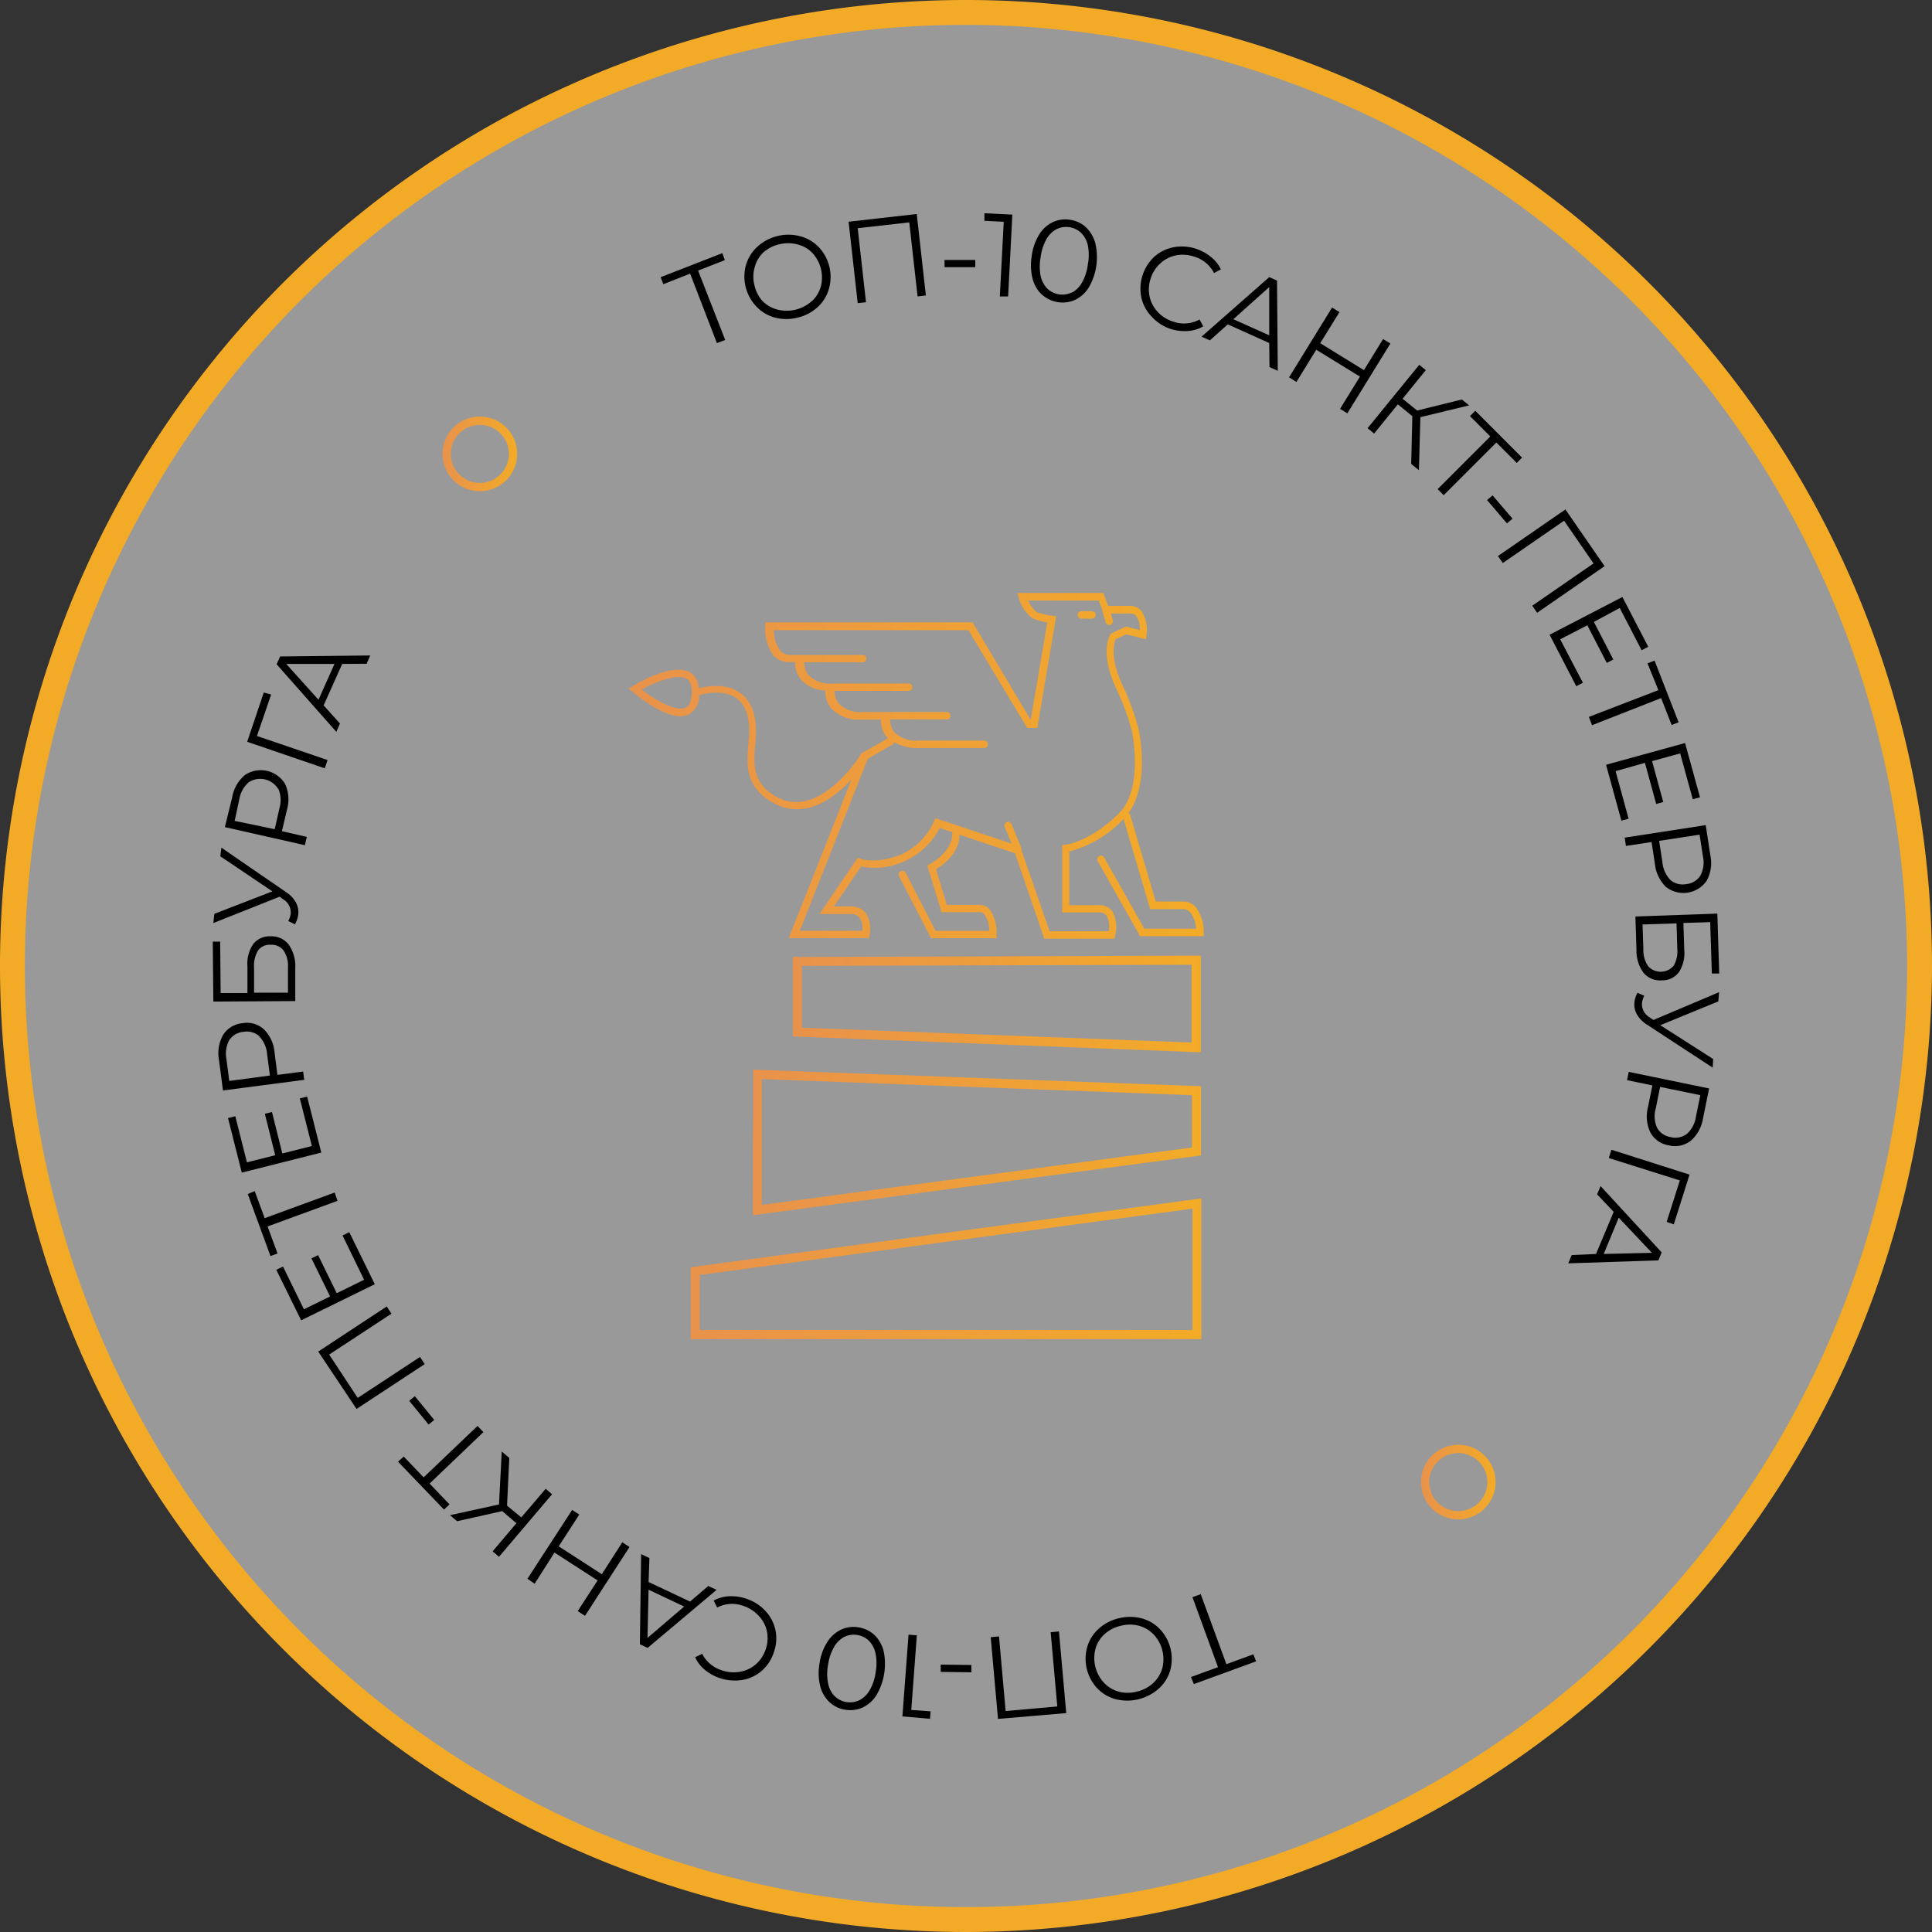 <?xml version="1.0" encoding="UTF-8"?> <svg xmlns="http://www.w3.org/2000/svg" xmlns:xlink="http://www.w3.org/1999/xlink" viewBox="0 0 233 233"><rect x="0" y="0" width="233" height="233" fill="#333333" stroke="none"/> <defs> <style>.cls-1{fill:#fff;opacity:0.5;}.cls-2{fill:#f3ab27;}.cls-3,.cls-7,.cls-8{isolation:isolate;}.cls-4{fill:url(#Безымянный_градиент_5);}.cls-5{fill:url(#Безымянный_градиент_5-2);}.cls-6{fill:url(#Безымянный_градиент_5-3);}.cls-7{fill:url(#Безымянный_градиент_5-4);}.cls-8{fill:url(#Безымянный_градиент_5-5);}.cls-9{fill:url(#Безымянный_градиент_5-6);}.cls-10{fill:url(#Безымянный_градиент_5-7);}</style> <linearGradient id="Безымянный_градиент_5" x1="90.79" y1="137.78" x2="144.84" y2="137.78" gradientUnits="userSpaceOnUse"> <stop offset="0" stop-color="#e9924b"></stop> <stop offset="1" stop-color="#f3ab27"></stop> </linearGradient> <linearGradient id="Безымянный_градиент_5-2" x1="95.61" y1="121.08" x2="144.82" y2="121.08" xlink:href="#Безымянный_градиент_5"></linearGradient> <linearGradient id="Безымянный_градиент_5-3" x1="75.82" y1="92.35" x2="145.18" y2="92.35" xlink:href="#Безымянный_градиент_5"></linearGradient> <linearGradient id="Безымянный_градиент_5-4" x1="83.3" y1="152.64" x2="144.91" y2="152.64" xlink:href="#Безымянный_градиент_5"></linearGradient> <linearGradient id="Безымянный_градиент_5-5" x1="83.3" y1="160.95" x2="144.88" y2="160.95" xlink:href="#Безымянный_градиент_5"></linearGradient> <linearGradient id="Безымянный_градиент_5-6" x1="53.37" y1="54.74" x2="62.37" y2="54.74" xlink:href="#Безымянный_градиент_5"></linearGradient> <linearGradient id="Безымянный_градиент_5-7" x1="171.37" y1="178.74" x2="180.37" y2="178.74" xlink:href="#Безымянный_градиент_5"></linearGradient> </defs> <title>Ресурс 9600</title> <g id="Слой_2" data-name="Слой 2"> <g id="Слой_1-2" data-name="Слой 1"> <circle class="cls-1" cx="116.5" cy="116.5" r="115"></circle> <path class="cls-2" d="M116.5,233A116.5,116.5,0,1,1,233,116.5,116.63,116.63,0,0,1,116.5,233Zm0-230A113.5,113.5,0,1,0,230,116.5,113.63,113.63,0,0,0,116.5,3Z"></path> <g class="cls-3"> <path class="cls-4" d="M91.88,130.14l51.87,1.94v6.31l-51.87,6.92Zm-1.09,16.42,54.05-7.22V131l-54-2Z"></path> <path class="cls-5" d="M96.7,123.94v-7.45l47-.14v9.38Zm-1.09-8.53V125l49.21,1.91V115.25Z"></path> <path class="cls-6" d="M134.41,113.21h-8.47l-3.53-10.31-6.69-2.23c0,2.22-2,3.67-2.84,4.16l1.31,4.3h3.93a1.64,1.64,0,0,1,1.22.53,4.73,4.73,0,0,1,.84,3.06l0,.43h-7.9l-3.86-7.48a.44.44,0,0,1,.19-.6.45.45,0,0,1,.61.19l3.61,7h6.47a3.34,3.34,0,0,0-.59-2,.74.74,0,0,0-.57-.25h-4.59l-1.72-5.64.33-.17s2.68-1.41,2.68-3.63a.42.42,0,0,1,.05-.2l-1.55-.52a8.87,8.87,0,0,1-4.22,4,8.54,8.54,0,0,1-5.27.65l-3.28,4.82h2a2.23,2.23,0,0,1,1.84.78,3.61,3.61,0,0,1,.46,2.68l-.08.35H95.12l7.57-19.13c-2.07,2.24-5.52,4.86-9.27,2.91s-3.35-5-3.15-7.28c0-.51.09-1,.09-1.43,0-1.9-.51-3.23-1.53-4-1.56-1.11-3.91-.54-4.52-.36A2.45,2.45,0,0,1,83,86.19c-2.22,1-6.25-2.37-6.7-2.75l-.48-.4.53-.33c.49-.29,4.82-2.86,6.92-1.59a2.32,2.32,0,0,1,1,1.88c1-.25,3.31-.66,5,.57,1.27.9,1.91,2.47,1.91,4.68,0,.47-.05,1-.09,1.51-.21,2.24-.44,4.78,2.67,6.4,4.91,2.57,9.57-4.39,10-5.09l0-.13,3.31-1.9h0l-.13-.15a3.22,3.22,0,0,1-.7-2.11h-2.29a4.58,4.58,0,0,1-3.72-1.36,3.29,3.29,0,0,1-.7-2.14,4.1,4.1,0,0,1-2.94-1.33,3.3,3.3,0,0,1-.71-2.11h-.73a2.46,2.46,0,0,1-1.86-.77,5.47,5.47,0,0,1-1-3.59l0-.42H117.3l7,11.75,2-11.74a8.71,8.71,0,0,1-1.73-.48l-.11-.07a4.65,4.65,0,0,1-1.6-2.45l-.15-.56h10.34l.6,1.56h2.58a1.82,1.82,0,0,1,1.42.61,4.15,4.15,0,0,1,.61,2.93l-.07.5-2.34-.62-1.29.59c-.18.41-.78,2.16.83,5.59a30.89,30.89,0,0,1,1.93,5.28c.06.3,1.39,6.54-1.22,10.09a.48.48,0,0,1,.21.27l3.07,10.41h3.25a2.07,2.07,0,0,1,1.54.63,5,5,0,0,1,1,3.11v.44h-7.68l-5.08-9a.45.45,0,1,1,.78-.44L138,112h6.25a3.46,3.46,0,0,0-.72-2,1.21,1.21,0,0,0-.9-.36h-3.92l-3.21-10.88h0a13.8,13.8,0,0,1-6.54,3.93l0,6.47h3.54a1.93,1.93,0,0,1,1.63.72,3.92,3.92,0,0,1,.34,3Zm-7.83-.9h7.12a2.78,2.78,0,0,0-.25-1.9,1.08,1.08,0,0,0-.92-.37H128.1l0-8.16.41,0s2.89-.32,6.4-3.75c3.08-3,1.61-9.88,1.6-9.95a29.43,29.43,0,0,0-1.87-5.1c-2.1-4.46-.77-6.49-.71-6.58l.07-.1,1.83-.84,1.63.43a2.7,2.7,0,0,0-.43-1.7.94.94,0,0,0-.74-.3h-2.32l.22.77a.45.45,0,1,1-.86.25l-.39-1.35s0-.07,0-.1l-.43-1.13h-8.51a3.9,3.9,0,0,0,1,1.37,7.94,7.94,0,0,0,1.91.46l.47.06-2.28,13.47h-1.22L116.79,76H93.34a4.06,4.06,0,0,0,.77,2.49,1.58,1.58,0,0,0,1.21.5h8.78a.45.45,0,0,1,0,.89H97a2.47,2.47,0,0,0,.51,1.55,3.76,3.76,0,0,0,3,1h9a.45.45,0,1,1,0,.89h-8.85a2.41,2.41,0,0,0,.51,1.55,3.76,3.76,0,0,0,3,1h9.94a.45.45,0,1,1,0,.89h-6.75a2.37,2.37,0,0,0,.5,1.55,3.74,3.74,0,0,0,3,1h7.83a.45.45,0,0,1,0,.9h-7.83a5.41,5.41,0,0,1-3-.7.51.51,0,0,1-.21.27l-3,1.74-8.19,20.73H104a2.36,2.36,0,0,0-.33-1.58,1.36,1.36,0,0,0-1.14-.44h-3.7l4.62-6.8.34.14s1.86.71,4.92-.53a7.94,7.94,0,0,0,3.94-4l.16-.37,9.2,3.07-.84-2a.45.45,0,0,1,.24-.59.46.46,0,0,1,.59.25l1.19,2.91a.5.5,0,0,1,0,.24ZM77.38,83.16c1.61,1.24,4.1,2.7,5.26,2.2.47-.2.74-.76.79-1.66s-.16-1.53-.62-1.82C81.59,81.16,78.85,82.36,77.38,83.16Zm54.31-8.55h-1.27a.45.45,0,0,1-.45-.45.45.45,0,0,1,.45-.45h1.27a.46.46,0,0,1,.45.45A.45.45,0,0,1,131.69,74.61Z"></path> <path class="cls-7" d="M83.3,152.83v7.93h1.1v-7l59.42-8v15h1.06l0-16.23Z"></path> <rect class="cls-8" x="83.3" y="160.4" width="61.58" height="1.1"></rect> </g> <path d="M87.42,31.37l-3.23,1.26L87.46,41l-1,.38L83.23,33,80,34.27l-.33-.84,7.44-2.9Z"></path> <path d="M93.5,38.31A4.78,4.78,0,0,1,91.25,37a5.25,5.25,0,0,1-1.3-5,4.86,4.86,0,0,1,1.36-2.22,5.48,5.48,0,0,1,2.41-1.3,5.39,5.39,0,0,1,2.73,0,4.79,4.79,0,0,1,2.25,1.28,5.24,5.24,0,0,1,1.29,5A4.78,4.78,0,0,1,98.65,37a5.38,5.38,0,0,1-2.4,1.29A5.46,5.46,0,0,1,93.5,38.31Zm4.43-2A3.86,3.86,0,0,0,99,34.53a4.37,4.37,0,0,0-1.06-4.06,3.74,3.74,0,0,0-1.8-1,4.4,4.4,0,0,0-2.19,0,4.34,4.34,0,0,0-1.92,1A3.8,3.8,0,0,0,91,32.29a4,4,0,0,0,0,2.16,4.09,4.09,0,0,0,1,1.9,3.92,3.92,0,0,0,1.82,1,4.53,4.53,0,0,0,4.11-1.06Z"></path> <path d="M110.56,25.81l1.1,9.82-1,.12-1-8.93-6.22.7,1,8.93-1,.11-1.1-9.82Z"></path> <path d="M113.91,31.35l3.71,0v.87l-3.7,0Z"></path> <path d="M122.09,25.88l-.51,9.87-1,0,.47-9-2.33-.12,0-.91Z"></path> <path d="M125.69,35.57a4,4,0,0,1-1.15-1.92,6.56,6.56,0,0,1-.12-2.72,6.5,6.5,0,0,1,.87-2.58,3.89,3.89,0,0,1,1.62-1.53A3.52,3.52,0,0,1,129,26.5a3.58,3.58,0,0,1,1.94.88,4.2,4.2,0,0,1,1.15,1.93,7.28,7.28,0,0,1-.75,5.3,4,4,0,0,1-1.63,1.53,3.71,3.71,0,0,1-4-.57Zm3.63-.3A3.14,3.14,0,0,0,130.53,34a5.92,5.92,0,0,0,.67-2.15,6.1,6.1,0,0,0,0-2.24,3.09,3.09,0,0,0-.82-1.53,2.63,2.63,0,0,0-3-.42,3.08,3.08,0,0,0-1.21,1.24,5.93,5.93,0,0,0-.67,2.14,6.16,6.16,0,0,0,0,2.25,3.22,3.22,0,0,0,.82,1.53,2.63,2.63,0,0,0,3,.42Z"></path> <path d="M138.88,38.17a4.78,4.78,0,0,1-1.23-2.27A5.28,5.28,0,0,1,139.17,31a4.8,4.8,0,0,1,2.31-1.17,5.44,5.44,0,0,1,2.73.16,5.68,5.68,0,0,1,1.83,1,4.22,4.22,0,0,1,1.2,1.5l-.83.44a3.94,3.94,0,0,0-2.45-2,4.35,4.35,0,0,0-2.2-.12,3.9,3.9,0,0,0-1.87,1,4.11,4.11,0,0,0-1.14,1.84,4.15,4.15,0,0,0-.1,2.15,3.92,3.92,0,0,0,1,1.85,4.26,4.26,0,0,0,1.88,1.15,3.88,3.88,0,0,0,3.14-.27l.44.83a4.3,4.3,0,0,1-1.84.56,5.67,5.67,0,0,1-2.06-.24A5.34,5.34,0,0,1,138.88,38.17Z"></path> <path d="M153.07,41.37l-5-2.25-2.16,1.93-1-.45,8.16-7.18.94.42.09,10.88-1-.45Zm0-.93V34.62l-4.33,3.88Z"></path> <path d="M167.68,41.43l-5.19,8.42-.88-.54,2.4-3.89-5.27-3.24-2.39,3.88-.89-.55,5.19-8.42.89.55-2.32,3.75,5.27,3.25,2.31-3.75Z"></path> <path d="M170.33,50.19l-1.75-1.43-2.86,3.53-.79-.65L171.16,44l.79.64-2.8,3.45,1.76,1.42,5.39-1.33.88.71-5.88,1.42-.18,6.39-.93-.75Z"></path> <path d="M182.92,55.83l-2.46-2.46-6.35,6.35-.73-.73,6.35-6.35-2.45-2.46.64-.64,5.64,5.65Z"></path> <path d="M180,59.74l2.41,2.81-.67.57-2.4-2.81Z"></path> <path d="M193.51,68.28l-8.13,5.62-.59-.85,7.39-5.1-3.55-5.15-7.39,5.1-.59-.84,8.14-5.62Z"></path> <path d="M190.9,82.34l-.8.42-3.22-6.21L195.66,72l3.12,6-.8.42-2.64-5.1L192.22,75l2.35,4.54-.79.41-2.35-4.54-3.27,1.69Z"></path> <path d="M201.6,87.43l-1.27-3.24L192,87.46l-.38-1L200,83.23,198.69,80l.85-.33,2.9,7.44Z"></path> <path d="M196.41,98.74l-.87.23-1.85-6.74,9.53-2.62,1.8,6.54-.87.24-1.52-5.53-3.39.93,1.35,4.93-.85.24L198.38,92l-3.54,1Z"></path> <path d="M205.83,106.21a3.41,3.41,0,0,1-4.91.76,4.55,4.55,0,0,1-1.34-2.8l-.4-2.62-3.09.47-.15-1,9.77-1.51.56,3.66A4.46,4.46,0,0,1,205.83,106.21Zm-4.37-.08a2.26,2.26,0,0,0,1.92.49,2.23,2.23,0,0,0,1.7-1.05,3.41,3.41,0,0,0,.29-2.32l-.4-2.59-4.88.75.4,2.59A3.48,3.48,0,0,0,201.46,106.13Z"></path> <path d="M207.11,110.18l.23,7.23-.89,0-.2-6.2-3.23.1.1,3.23a4.24,4.24,0,0,1-.63,2.69,2.49,2.49,0,0,1-2.06,1,2.6,2.6,0,0,1-2.22-.91,4.46,4.46,0,0,1-.85-2.79l-.13-4Zm-8.92,4.31a3.38,3.38,0,0,0,.59,2.05,2.05,2.05,0,0,0,3.07-.08,3.54,3.54,0,0,0,.43-2.1l-.09-3-4.1.13Z"></path> <path d="M206.55,128.76l-7.91-5.18a3.56,3.56,0,0,1-1.22-1.23,2.42,2.42,0,0,1-.31-1.44,3,3,0,0,1,.37-1.18l.82.36a2.59,2.59,0,0,0-.28.92,1.85,1.85,0,0,0,.92,1.68l.46.32,7.92-3.35-.09,1.11-7,2.87,6.38,4.08Z"></path> <path d="M203.91,137.57a3.09,3.09,0,0,1-2.65.56,3.05,3.05,0,0,1-2.22-1.55,4.5,4.5,0,0,1-.29-3.08l.53-2.6-3.06-.63.21-1,9.69,2-.74,3.63A4.47,4.47,0,0,1,203.91,137.57ZM199.84,136a2.23,2.23,0,0,0,1.62,1.13,2.28,2.28,0,0,0,2-.4,3.41,3.41,0,0,0,1.07-2.07l.53-2.58-4.85-1-.52,2.57A3.4,3.4,0,0,0,199.84,136Z"></path> <path d="M201,147.36l1.59-5-8.57-2.7.32-1,9.42,3-1.9,6Z"></path> <path d="M192.48,151.23l2.13-5.08-2-2.11.42-1,7.37,8L200,152l-10.87.36.42-1Zm.93,0,5.81-.14-4-4.24Z"></path> <path d="M143.63,202.25l3.26-1.19-3.08-8.44,1-.36,3.09,8.44,3.26-1.19.32.85-7.5,2.74Z"></path> <path d="M137.7,195.18a4.77,4.77,0,0,1,2.22,1.33,5.23,5.23,0,0,1,1.19,5,4.74,4.74,0,0,1-1.41,2.18,5.73,5.73,0,0,1-5.16,1.23,4.77,4.77,0,0,1-2.23-1.33,5.22,5.22,0,0,1-1.18-5,4.76,4.76,0,0,1,1.39-2.18,5.43,5.43,0,0,1,2.43-1.25A5.55,5.55,0,0,1,137.7,195.18Zm-4.47,1.88a3.76,3.76,0,0,0-1.11,1.77,4.39,4.39,0,0,0,1,4.09,3.87,3.87,0,0,0,1.79,1.09,4.23,4.23,0,0,0,2.18,0,4.34,4.34,0,0,0,1.95-1,4,4,0,0,0,1.12-1.77,4.36,4.36,0,0,0-1-4.09,3.88,3.88,0,0,0-1.79-1.08,4.27,4.27,0,0,0-2.19,0A4.34,4.34,0,0,0,133.23,197.06Z"></path> <path d="M120.36,207.3l-.88-9.85,1-.1.8,9,6.23-.55-.8-8.95,1-.1.88,9.85Z"></path> <path d="M117.15,201.68l-3.7-.05v-.88l3.7.05Z"></path> <path d="M108.83,207l.74-9.86,1,.08-.67,9,2.33.17-.07.9Z"></path> <path d="M105.47,197.19a4.08,4.08,0,0,1,1.1,1.95,7.45,7.45,0,0,1-.86,5.28,4,4,0,0,1-1.66,1.5,3.63,3.63,0,0,1-2.12.27,3.48,3.48,0,0,1-1.91-.93,3.93,3.93,0,0,1-1.11-1.94,6.51,6.51,0,0,1-.07-2.73,6.38,6.38,0,0,1,.93-2.56,4.11,4.11,0,0,1,1.67-1.5,3.59,3.59,0,0,1,2.11-.27A3.69,3.69,0,0,1,105.47,197.19Zm-3.64.22a3.08,3.08,0,0,0-1.24,1.22,5.92,5.92,0,0,0-.72,2.13,5.83,5.83,0,0,0,0,2.25,3,3,0,0,0,.78,1.54,2.64,2.64,0,0,0,3,.49,3.11,3.11,0,0,0,1.24-1.21,5.87,5.87,0,0,0,.71-2.13,6,6,0,0,0,0-2.25,3.09,3.09,0,0,0-.79-1.55,2.58,2.58,0,0,0-1.42-.72A2.53,2.53,0,0,0,101.83,197.41Z"></path> <path d="M92.33,194.3a4.85,4.85,0,0,1,1.19,2.3,4.93,4.93,0,0,1-.19,2.65,5,5,0,0,1-1.45,2.24,4.82,4.82,0,0,1-2.33,1.11A5.71,5.71,0,0,1,85,201.38a4.09,4.09,0,0,1-1.16-1.52l.84-.41a4,4,0,0,0,2.4,2,4.33,4.33,0,0,0,2.19.16,3.88,3.88,0,0,0,1.9-.91,4.17,4.17,0,0,0,1.18-1.81,4.1,4.1,0,0,0,.14-2.16,3.82,3.82,0,0,0-1-1.87,4.32,4.32,0,0,0-1.85-1.19,3.9,3.9,0,0,0-3.15.2l-.42-.84a4.3,4.3,0,0,1,1.85-.52,5.53,5.53,0,0,1,2.06.29A5.44,5.44,0,0,1,92.33,194.3Z"></path> <path d="M78.22,190.79l5,2.36,2.2-1.88,1,.47-8.32,7-.93-.44.15-10.87,1,.47Zm0,.93-.13,5.81,4.42-3.78Z"></path> <path d="M63.61,190.4,69,182.1l.86.56-2.48,3.83,5.2,3.36L75.05,186l.87.57-5.37,8.3-.88-.57,2.4-3.7-5.2-3.36L64.48,191Z"></path> <path d="M61.15,181.58,62.87,183l2.94-3.45.77.66-6.4,7.54-.77-.66,2.87-3.39-1.72-1.46-5.43,1.22-.86-.73,5.91-1.29.33-6.39.91.78Z"></path> <path d="M48.69,175.66l2.4,2.51,6.5-6.2.71.74-6.49,6.21,2.4,2.51-.66.63L48,176.28Z"></path> <path d="M51.69,171.8l-2.34-2.86.68-.56,2.34,2.87Z"></path> <path d="M38.38,163l8.26-5.44.57.87-7.51,4.93,3.44,5.23,7.51-4.94.57.86L43,169.92Z"></path> <path d="M41.31,149l.81-.4,3.08,6.28-8.88,4.35-3-6.09.81-.39,2.52,5.15,3.16-1.55-2.25-4.59.8-.39,2.25,4.59,3.3-1.62Z"></path> <path d="M30.72,143.65l1.2,3.26,8.44-3.09.35,1-8.44,3.09,1.2,3.26-.85.31L29.88,144Z"></path> <path d="M36.16,132.47l.88-.22L38.75,139l-9.59,2.42-1.66-6.58.88-.22,1.4,5.56,3.41-.86-1.25-5,.86-.21,1.25,5,3.56-.9Z"></path> <path d="M26.92,124.79a3.07,3.07,0,0,1,2.33-1.39,3,3,0,0,1,2.59.75A4.49,4.49,0,0,1,33.12,127l.34,2.63,3.1-.4.13,1-9.8,1.28-.48-3.67A4.47,4.47,0,0,1,26.92,124.79Zm4.36.19a2.22,2.22,0,0,0-1.9-.54,2.26,2.26,0,0,0-1.73,1,3.47,3.47,0,0,0-.34,2.31l.34,2.61,4.9-.65-.34-2.6A3.44,3.44,0,0,0,31.28,125Z"></path> <path d="M25.73,120.79l-.07-7.23h.89l.06,6.2,3.23,0,0-3.24a4.19,4.19,0,0,1,.7-2.67,2.51,2.51,0,0,1,2.08-.93,2.61,2.61,0,0,1,2.2,1,4.54,4.54,0,0,1,.79,2.81l0,4Zm9-4.11a3.31,3.31,0,0,0-.54-2.06,1.81,1.81,0,0,0-1.56-.68,1.73,1.73,0,0,0-1.51.69,3.53,3.53,0,0,0-.48,2.09l0,3,4.09,0Z"></path> <path d="M26.7,102.23l7.8,5.36a3.67,3.67,0,0,1,1.19,1.25,2.53,2.53,0,0,1,.28,1.45,3.12,3.12,0,0,1-.4,1.18l-.81-.39a2.51,2.51,0,0,0,.3-.9,1.84,1.84,0,0,0-.89-1.71l-.44-.33-8,3.18.12-1.11,7-2.71-6.28-4.23Z"></path> <path d="M29.55,93.46a3.42,3.42,0,0,1,4.84,1.1,4.51,4.51,0,0,1,.22,3.09L34,100.24l3,.69-.23,1-9.65-2.18L28,96.16A4.49,4.49,0,0,1,29.55,93.46Zm4,1.69A2.54,2.54,0,0,0,30,94.34a3.47,3.47,0,0,0-1.13,2L28.3,99,33.13,100l.58-2.56A3.49,3.49,0,0,0,33.58,95.15Z"></path> <path d="M32.7,83.76l-1.71,5,8.51,2.9-.33,1-9.36-3.2,2-5.94Z"></path> <path d="M41.27,80.07l-2.24,5L41,87.26l-.44,1-7.2-8.15.42-.94,10.87-.12-.44,1Zm-.93,0H34.52l3.89,4.32Z"></path> <path class="cls-9" d="M57.87,59.24a4.5,4.5,0,1,1,4.5-4.5A4.51,4.51,0,0,1,57.87,59.24Zm0-8a3.5,3.5,0,1,0,3.5,3.5A3.5,3.5,0,0,0,57.87,51.24Z"></path> <path class="cls-10" d="M175.87,183.24a4.5,4.5,0,1,1,4.5-4.5A4.51,4.51,0,0,1,175.87,183.24Zm0-8a3.5,3.5,0,1,0,3.5,3.5A3.5,3.5,0,0,0,175.87,175.24Z"></path> </g> </g> </svg> 